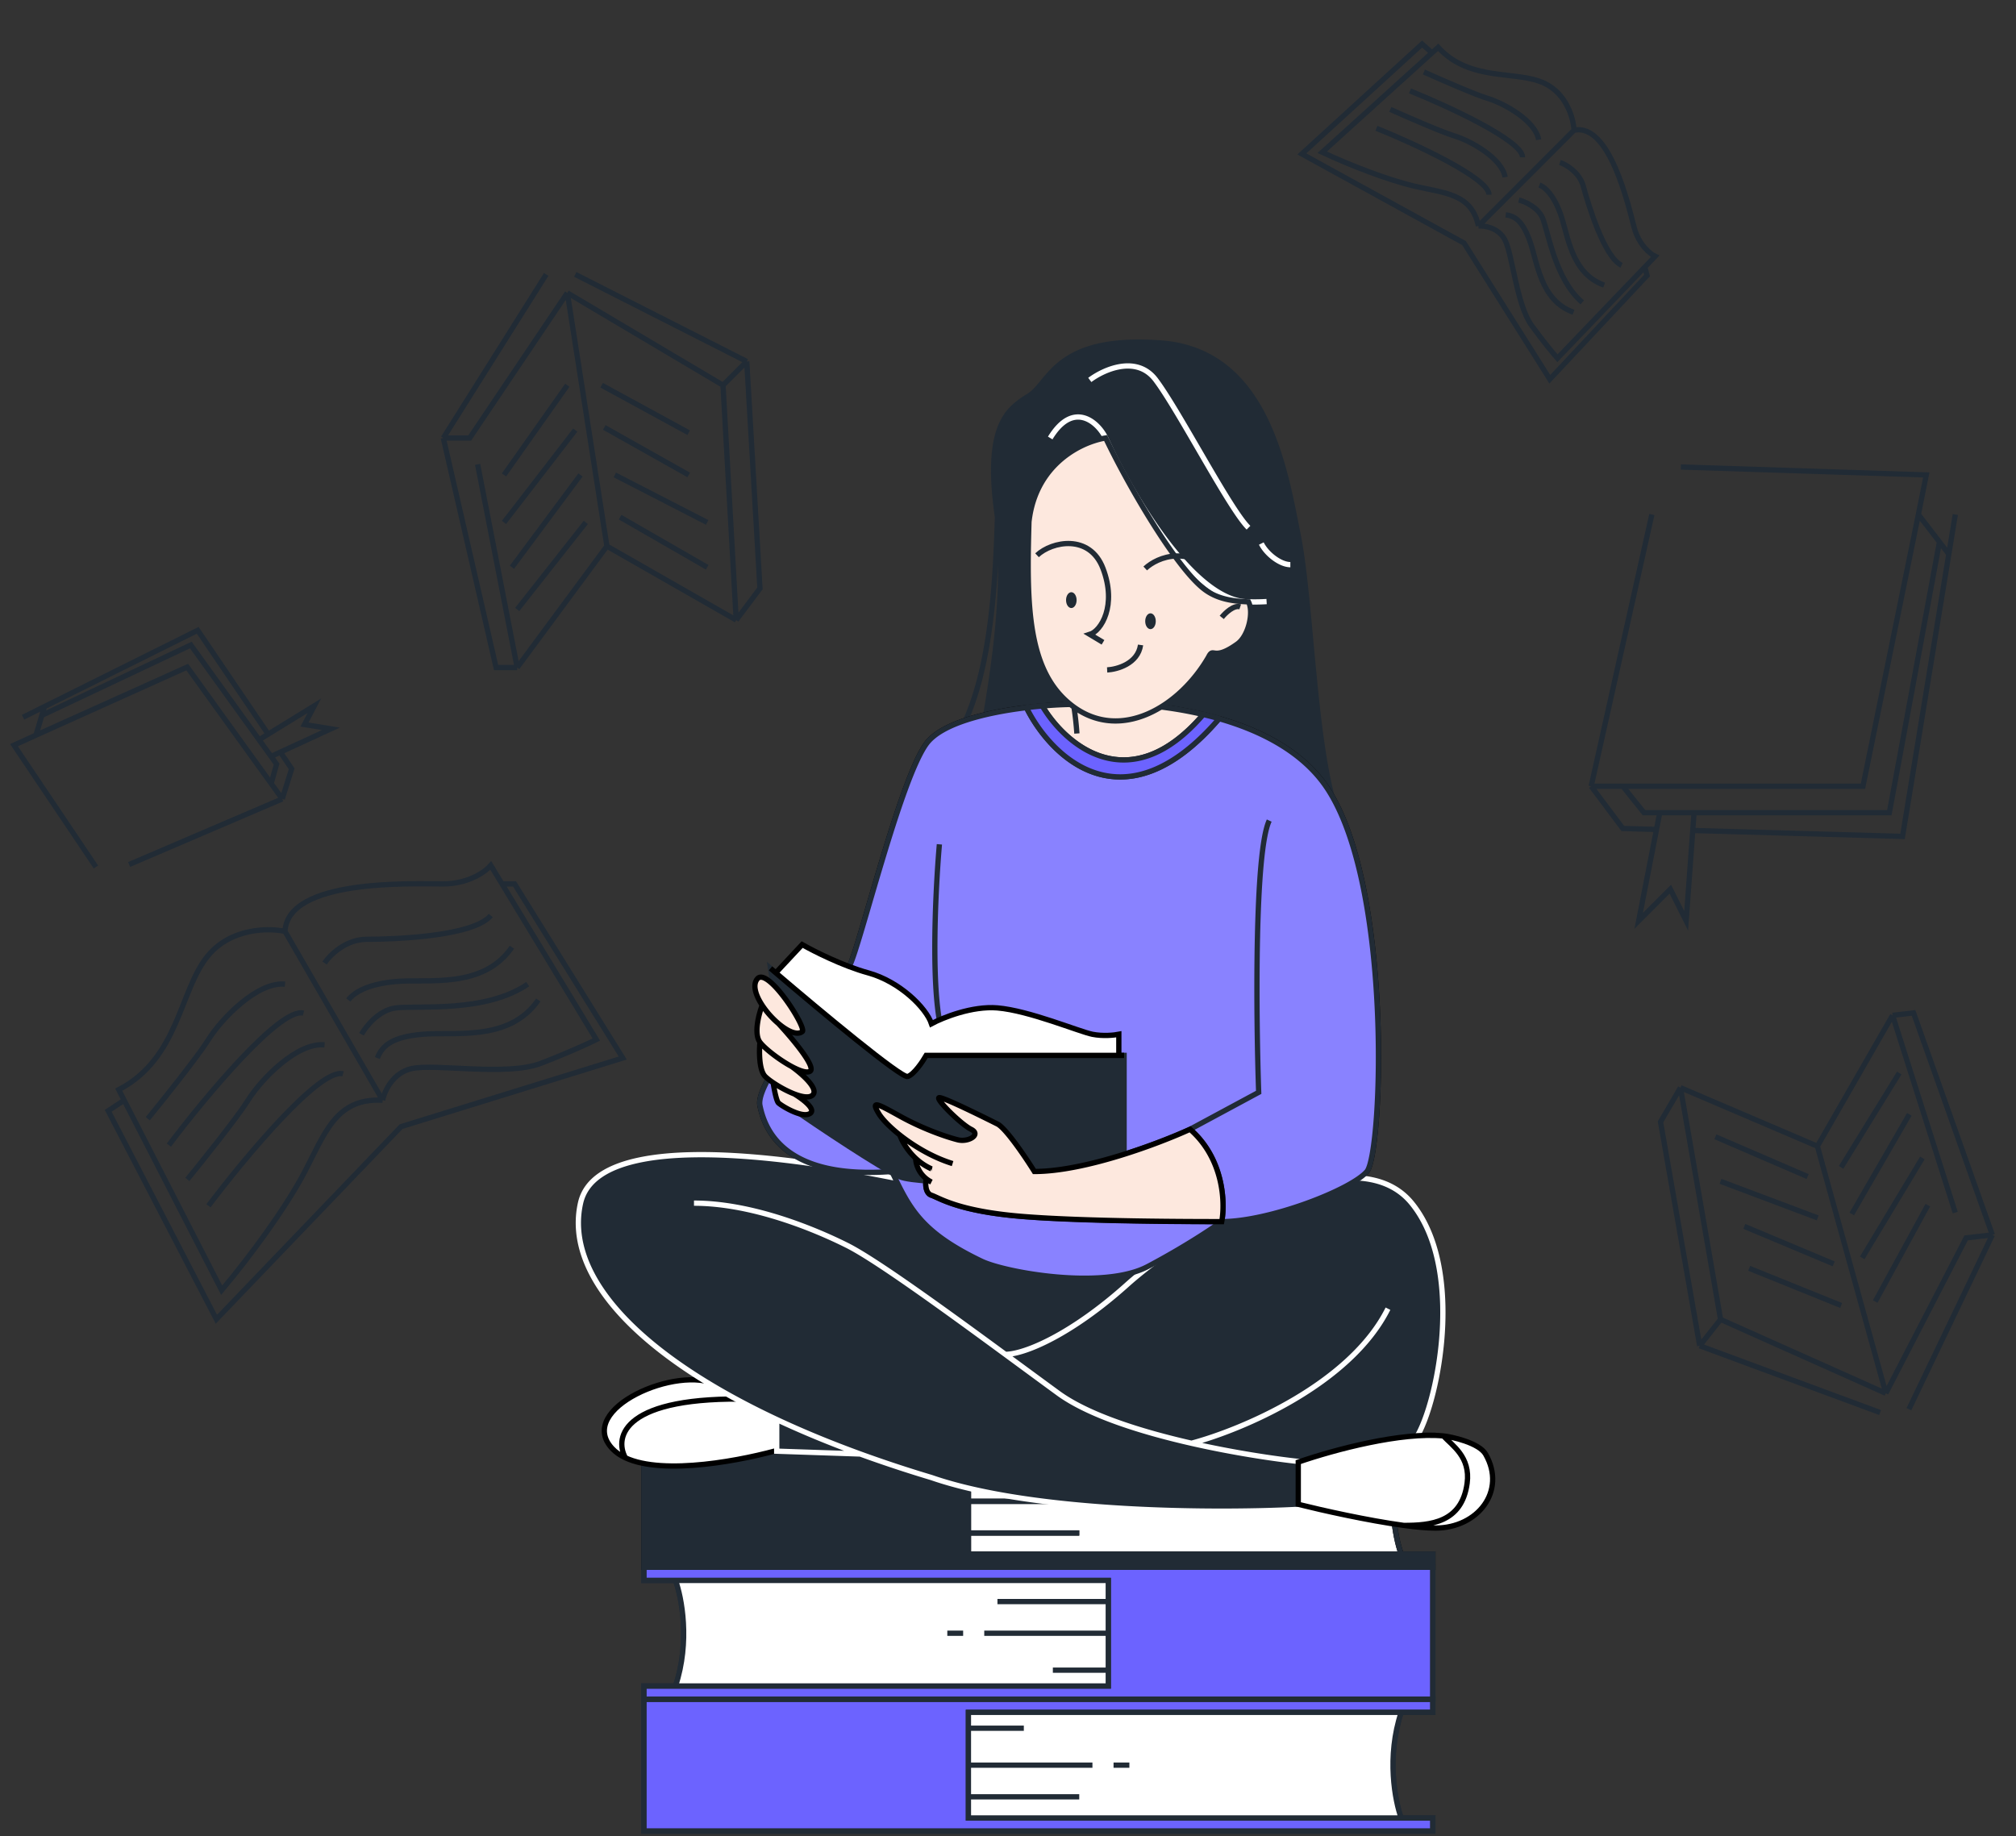 <?xml version="1.0" encoding="UTF-8"?> <svg xmlns="http://www.w3.org/2000/svg" width="382" height="348" fill="none"><rect width="100%" height="100%" fill="#333333" stroke="none"/><path fill="#6C63FF" d="M122 299.5V297h149.5v25H122v-2.5h6c2.8-8.4 1.167-16.833 0-20z"></path><path stroke="#212B35" d="M128 299.5h-6V297h149.5v25H122v-2.5h6m0-20h82v4m-82-4c1.167 3.167 2.8 11.6 0 20m0 0h82v-3m-30.5-7h3m4 0H210m0 0v-6m0 6v7m-21-13h21m-10.5 13H210"></path><path fill="#6C63FF" d="M271.5 344.5v2.5H122v-25h149.5v2.5h-6c-2.8 8.4-1.167 16.833 0 20z"></path><path stroke="#212B35" d="M265.5 344.5h6v2.5H122v-25h149.5v2.5h-6m0 20h-82v-4m82 4c-1.167-3.167-2.8-11.6 0-20m0 0h-82v3m30.5 7h-3m-4 0h-23.5m0 0v6m0-6v-7m21 13h-21m10.5-13h-10.5"></path><path fill="#fff" fill-rule="evenodd" d="M128 299.5c1.167 3.167 2.8 11.6 0 20h82v-20z" clip-rule="evenodd"></path><path stroke="#212B35" d="M128 299.5h-6V297h149.5v25H122v-2.5h6m0-20h82v4m-82-4c1.167 3.167 2.8 11.6 0 20m0 0h82v-3m-30.5-7h3m4 0H210m0 0v-6m0 6v7m-21-13h21m-10.5 13H210"></path><path fill="#fff" fill-rule="evenodd" d="M265.5 344.5c-1.167-3.167-2.8-11.6 0-20h-82v20z" clip-rule="evenodd"></path><path stroke="#212B35" d="M265.5 344.5h6v2.5H122v-25h149.5v2.5h-6m0 20h-82v-4m82 4c-1.167-3.167-2.8-11.6 0-20m0 0h-82v3m30.5 7h-3m-4 0h-23.5m0 0v6m0-6v-7m21 13h-21m10.5-13h-10.5"></path><path fill="#fff" d="M271.5 294.5v2.5H122v-25h149.5v2.5h-6c-2.8 8.4-1.167 16.833 0 20z"></path><path stroke="#000" d="M265.5 294.5h6v2.5H122v-25h149.5v2.5h-6m0 20h-82v-4m82 4c-1.167-3.167-2.8-11.6 0-20m0 0h-82v3m30.5 7h-3m-4 0h-23.5m0 0v6m0-6v-7m21 13h-21m10.5-13h-10.5"></path><path fill="#212B35" d="M271.5 297v-2.5h-88v-20h88V272H122v25z"></path><path stroke="#212B35" d="M265.5 294.5h6v2.5H122v-25h149.5v2.5h-6m0 20h-82v-4m82 4c-1.167-3.167-2.8-11.6 0-20m0 0h-82v3m30.5 7h-3m-4 0h-23.5m0 0v6m0-6v-7m21 13h-21m10.5-13h-10.5M107.5 55.5 89 83h-5m23.5-27.5L137 73m-29.5-17.5 7.5 48M84 83l19.5-31M84 83l10 43.5h4m0 0 17-23m-17 23L90.5 88m24.5 15.5 24.5 14m0 0 4.5-6-2.5-43m-2 49L137 73m4.5-4.5L109 52m32.5 16.5L137 73M95.5 90l12-17m-12 26L109 81.5m-12 26L110 90m-12 25.5L111 99m3-26 16.5 9m-16-1 16 9m-14 0 17.5 9m-16.5-1 16.5 9.5M357.336 264.029l15.217-29.444 4.967-.574m-20.184 30.018-31.316-13.993m31.316 13.993-12.967-46.819m33.151 16.801-15.808 33.035m15.808-33.035-14.934-42.063-3.973.46m0 0-14.244 24.802m14.244-24.802 11.875 37.383m-26.119-12.581-25.947-11.092m0 0-3.781 6.478 7.426 42.427m-3.645-48.905 7.598 43.918m-3.953 4.987 34.181 12.656m-34.181-12.656 3.953-4.987m39.271-21.657-9.966 18.266m8.932-27.207-11.399 18.936m8.932-27.207-10.903 18.878m8.99-26.71-11.018 17.885m.009 26.173-17.425-7.044m16.009-.846-16.929-7.101m13.907-1.609-18.418-6.929m16.505-.904-17.482-7.54"></path><path fill="#212B35" d="M189 98c2 14-1.333 32.5-3 42 24 8.833 71.1 24.1 67.5 14.5-4.5-12-5-40.449-7.5-53s-6-35-26-36.5-21 7.5-25 10-8.5 5.5-6 23"></path><path stroke="#212B35" d="M209.5 83c-4.667-.5-14.1 1.8-14.5 15-.5 16.5-.5 29.5 8.5 36s20 0 25.5-9.5c1-2 .778.921 5.5-2.5 2.07-1.5 3.09-5.955 2.07-7.949M209.5 83c-1.428-3-6.1-7.2-10.5 0m10.5 0c4.43 9.302 13.19 24.252 18.5 28.5 2.5 2 5.5 2.448 8.57 2.551M240 114a37 37 0 0 1-3.43.051M189 98c2 14-1.333 32.5-3 42 24 8.833 71.1 24.1 67.5 14.5-4.5-12-5-40.449-7.5-53s-6-35-26-36.5-21 7.5-25 10-8.5 5.5-6 23Zm0 0c-.333 10.167-.896 29-7 40.5M206.5 72c2.667-2 8.9-4.8 12.5 0 4.5 6 14 24.5 17.57 28m2.43 3c1 2 3.604 4 5.5 4"></path><path stroke="#fff" d="M199 83c4.4-7.2 9.072-3 10.5 0 4.713 10.367 16.726 31.092 27.07 31.051A37 37 0 0 0 240 114m-33.5-42c2.667-2 8.9-4.8 12.5 0 4.5 6 14 24.5 17.57 28m2.43 3c1 2 3.604 4 5.5 4"></path><path fill="#6C63FF" d="M161 183c2-4 9.5-35 14.5-42 2.839-3.975 11.557-6.002 19-6.903a90 90 0 0 1 3-.312 80 80 0 0 1 5-.285c6.008-.522 15.891-.362 25.5 1.905q1.508.355 3 .782c7.698 2.206 14.932 5.891 19.5 11.813 13.5 17.5 11.5 70.5 8.5 74s-18.5 9.5-27.5 9.5l-3.5 14c-7 .833-23.8 2-35 0S172.333 229 169 222c-20 1.5-24-7.5-25-12.5s15-22.5 17-26.5"></path><path fill="#fff" fill-opacity=".2" d="M161 183c2-4 9.5-35 14.5-42 2.839-3.975 11.557-6.002 19-6.903a90 90 0 0 1 3-.312 80 80 0 0 1 5-.285c6.008-.522 15.891-.362 25.5 1.905q1.508.355 3 .782c7.698 2.206 14.932 5.891 19.5 11.813 13.5 17.5 11.5 70.5 8.5 74s-18.5 9.5-27.5 9.5l-3.5 14c-7 .833-23.8 2-35 0S172.333 229 169 222c-20 1.5-24-7.5-25-12.5s15-22.5 17-26.5"></path><path stroke="#000" d="m231.5 231.5-3.5 14c-7 .833-23.8 2-35 0S172.333 229 169 222c-20 1.5-24-7.5-25-12.5s15-22.5 17-26.5 9.5-35 14.5-42c2.839-3.975 11.557-6.002 19-6.903m37 97.403c.667-3.5.4-11.9-6-17.5m6 17.5c9 0 24.5-6 27.5-9.5s5-56.5-8.5-74c-4.568-5.922-11.802-9.607-19.5-11.813m.5 95.313c-5 0-26 0-38-1s-15.5-3.5-17-4c-1.2-.4-1.167-2.257-1-3.136m50-9.364 13-7c-.5-14.667-.8-45.5 2-51.5m-15 58.5c-5.833 2.667-19.9 8-29.5 8-1.667-2.667-5.4-8.2-7-9-2-1-10-5-11-5s4 5 6 6-.5 2.5-2.5 2-6.5-2-11-4.5c-4.371-2.428-5.5-3-4-.5.633 1.055 2.066 2.554 4 4.085m10 5.415c-3.758-1.156-7.349-3.316-10-5.415m0 0c.336.99 1.306 2.826 3 4.41m3 2.005a10.9 10.9 0 0 1-3-2.005m0 0c0 .844.427 2.615 2 3.869m1 .636a5.7 5.7 0 0 1-1-.636M178 160c-.833 9.667-1.8 30.6 1 37m18.5-63.215a80 80 0 0 1 5-.285c6.008-.522 15.891-.362 25.5 1.905m-30.5-1.62c4.333 7.342 16.5 17.945 30.5 1.62m-30.5-1.62c-.963.084-1.969.187-3 .312m33.5 1.308q1.508.355 3 .782m-36.5-2.09c4.667 9.426 18.5 23.04 36.5 2.09"></path><path fill="#fff" d="M116 274.5c-7-7.5 12.5-16 20-12 2.395 1.277 4.604 2.119 6.5 2.659 2.854.813 4.999.941 6 .841v8.5c-7.49 2.203-22.667 5.183-30 1.754-.989-.462-1.835-1.041-2.5-1.754"></path><path stroke="#000" d="M118.5 276.254c7.333 3.429 22.51.449 30-1.754V266c-1.001.1-3.146-.028-6-.841m-24 11.095c-.989-.462-1.835-1.041-2.5-1.754-7-7.5 12.5-16 20-12 2.395 1.277 4.604 2.119 6.5 2.659m-24 11.095c-2.167-3.979-.4-11.768 24-11.095"></path><path fill="#212B35" d="M110 228c4-18 62-4 63.5-4l56.5 7.879c13.659-7.751 30.075-12.992 37.5-3.879 11 13.5 4 42 0 45.5-3.2 2.8-15.333 6.5-21 8v4.5c-15.167.833-50.4.8-70-6a246 246 0 0 1-13.5-4.466L147.176 275v-6c-26.368-12.36-40.199-27.394-37.176-41"></path><path stroke="#fff" d="M131.5 228c10.5 0 22 4.5 29 8 5.365 2.683 18.367 12.12 30 20.66m0 0c3.545 2.602 6.964 5.121 10 7.34 5.69 4.158 15.63 7.308 25.269 9.5M190.5 256.66c3.833-.054 12.662-3.891 23-13.16 3.987-3.575 9.924-7.889 16.5-11.621m16.5 49.621v4.5c-15.167.833-50.4.8-70-6a246 246 0 0 1-13.5-4.466m83.5 5.966V277c-4.982-.528-12.753-1.686-20.731-3.5m20.731 8c5.667-1.5 17.8-5.2 21-8 4-3.5 11-32 0-45.5-7.425-9.113-23.841-3.872-37.5 3.879M147.176 269c-26.368-12.36-40.199-27.394-37.176-41 4-18 62-4 63.5-4l56.5 7.879M147.176 269v6l15.824.534M147.176 269c4.858 2.277 10.142 4.464 15.824 6.534m62.769-2.034C235.179 271 255.8 262.4 263 248"></path><path fill="#6C63FF" d="M161 183c2-4 9.5-35 14.5-42 2.839-3.975 11.557-6.002 19-6.903a90 90 0 0 1 3-.312 80 80 0 0 1 5-.285c6.008-.522 15.891-.362 25.5 1.905q1.508.355 3 .782c7.698 2.206 14.932 5.891 19.5 11.813 13.5 17.5 11.5 70.5 8.5 74s-18.5 9.5-27.5 9.5c0 0-5.5 4-14 8.5s-27.042 1.132-31.5-1c-11.5-5.5-13.667-10-17-17-20 1.5-24-7.5-25-12.5s15-22.5 17-26.5"></path><path fill="#fff" fill-opacity=".2" d="M161 183c2-4 9.5-35 14.5-42 2.839-3.975 11.557-6.002 19-6.903a90 90 0 0 1 3-.312 80 80 0 0 1 5-.285c6.008-.522 15.891-.362 25.5 1.905q1.508.355 3 .782c7.698 2.206 14.932 5.891 19.5 11.813 13.5 17.5 11.5 70.5 8.5 74s-18.5 9.5-27.5 9.5c0 0-5.5 4-14 8.5s-27.042 1.132-31.5-1c-11.5-5.5-13.667-10-17-17-20 1.5-24-7.5-25-12.5s15-22.5 17-26.5"></path><path stroke="#212B35" d="M231.5 231.5c.667-3.5.4-11.9-6-17.5m6 17.5c9 0 24.5-6 27.5-9.5s5-56.5-8.5-74c-4.568-5.922-11.802-9.607-19.5-11.813m.5 95.313c-8.267-.03-28.315-.193-38-1-12-1-15.5-3.5-17-4-1.2-.4-1.167-2.257-1-3.136m56 8.136c1.976.007-.964 0 0 0Zm0 0s-5.5 4-14 8.5-27.042 1.132-31.5-1c-11.5-5.5-13.667-10-17-17-20 1.5-24-7.5-25-12.5s15-22.5 17-26.5 9.5-35 14.5-42c2.839-3.975 11.557-6.002 19-6.903m31 79.903 13-7c-.5-14.667-.8-45.5 2-51.5m-15 58.5c-5.833 2.667-19.9 8-29.5 8-1.667-2.667-5.4-8.2-7-9-2-1-10-5-11-5s4 5 6 6-.5 2.5-2.5 2-6.5-2-11-4.5c-4.371-2.428-5.5-3-4-.5.633 1.055 2.066 2.554 4 4.085m10 5.415c-3.758-1.156-7.349-3.316-10-5.415m0 0c.336.99 1.306 2.826 3 4.41m3 2.005a10.9 10.9 0 0 1-3-2.005m0 0c0 .844.427 2.615 2 3.869m1 .636a5.7 5.7 0 0 1-1-.636M178 160c-.833 9.667-1.8 30.6 1 37m18.5-63.215a80 80 0 0 1 5-.285c6.008-.522 15.891-.362 25.5 1.905m-30.5-1.62c4.333 7.342 16.5 17.945 30.5 1.62m-30.5-1.62c-.963.084-1.969.187-3 .312m33.5 1.308q1.508.355 3 .782m-36.5-2.09c4.667 9.426 18.5 23.04 36.5 2.09"></path><path fill="#212B35" stroke="#212B35" d="m146 183.5 4 26.5c5.333 3.667 16.9 11.4 20.5 13s29.833 1.333 42.5 1v-24h-37.5c-.667 1.167-2.3 3.6-3.5 4-1.153.384-16.55-12.43-25-19.645z"></path><path fill="#fff" d="M172 204c1.2-.4 2.833-2.833 3.5-4H212v-4c-.833.167-3 .4-5 0-2.5-.5-12-4.5-18-5-4.8-.4-10.333 1.833-12.5 3-1-3-6-8-12-9.645-4.8-1.315-10.333-4.118-12.5-5.355l-5 5.355c8.45 7.215 23.847 20.029 25 19.645"></path><path stroke="#000" d="m146 183.5 1 .855M213 200h-1m-65-15.645c8.45 7.215 23.847 20.029 25 19.645 1.2-.4 2.833-2.833 3.5-4H212m-65-15.645 5-5.355c2.167 1.237 7.7 4.04 12.5 5.355 6 1.645 11 6.645 12 9.645 2.167-1.167 7.7-3.4 12.5-3 6 .5 15.5 4.5 18 5 2 .4 4.167.167 5 0v4"></path><path fill="#FDE8DE" d="M225.5 214c6.4 5.6 6.667 14 6 17.5-5 0-26 0-38-1s-15.5-3.5-17-4c-1.2-.4-1.166-2.257-1-3.136-1.573-1.254-2-3.025-2-3.869-1.694-1.584-2.663-3.42-3-4.41-1.934-1.531-3.367-3.03-4-4.085-1.5-2.5-.371-1.928 4 .5 4.5 2.5 9 4 11 4.5s4.5-1 2.5-2-7-6-6-6 9 4 11 5c1.6.8 5.334 6.333 7 9 9.6 0 23.667-5.333 29.5-8"></path><path stroke="#000" d="M180.5 220.5c-3.758-1.156-7.349-3.316-10-5.415m0 0c-1.934-1.531-3.367-3.03-4-4.085-1.5-2.5-.371-1.928 4 .5 4.5 2.5 9 4 11 4.5s4.5-1 2.5-2-7-6-6-6 9 4 11 5c1.6.8 5.334 6.333 7 9 9.6 0 23.667-5.333 29.5-8 6.4 5.6 6.667 14 6 17.5-5 0-26 0-38-1s-15.5-3.5-17-4c-1.2-.4-1.166-2.257-1-3.136m-5-8.279c.337.99 1.306 2.826 3 4.41m3 2.005a10.9 10.9 0 0 1-3-2.005m0 0c0 .844.427 2.615 2 3.869m1 .636a5.7 5.7 0 0 1-1-.636"></path><path fill="#FDE8DE" d="M197.5 133.785a80 80 0 0 1 5-.285c6.008-.522 15.891-.362 25.5 1.905-14 16.325-26.167 5.722-30.5-1.62"></path><path stroke="#212B35" d="M197.5 133.785a80 80 0 0 1 5-.285c6.008-.522 15.891-.362 25.5 1.905m-30.5-1.62c4.333 7.342 16.5 17.945 30.5 1.62m-30.5-1.62c-.963.084-1.969.187-3 .312m33.5 1.308q1.508.355 3 .782"></path><path fill="#FDE8DE" d="M229 124.5c-5.5 9.5-16.5 16-25.5 9.5-8.07-5.828-8.904-16.883-8.63-31-.08-1.47-.039-2.842.104-4.122C196.193 87.963 204.851 83.746 209.5 83c4.43 9.302 13.19 24.252 18.5 28.5 2.5 2 5.5 2.448 8.57 2.551 1.02 1.994 0 6.449-2.07 7.949-4.722 3.421-4.5.5-5.5 2.5"></path><path stroke="#212B35" d="M195 98a464 464 0 0 0-.13 5m8.63 31c9 6.5 20 0 25.5-9.5 1-2 .778.921 5.5-2.5 2.07-1.5 3.09-5.955 2.07-7.949-3.07-.103-6.07-.551-8.57-2.551-5.31-4.248-14.07-19.198-18.5-28.5-5.195.833-15.393 6-14.63 20m8.63 31c.195 1.237.421 3.065.552 5m-.552-5c-8.07-5.828-8.904-16.883-8.63-31"></path><ellipse cx="203" cy="113.724" fill="#212B35" rx="1" ry="1.5"></ellipse><ellipse cx="218" cy="117.724" fill="#212B35" rx="1" ry="1.5"></ellipse><path stroke="#212B35" d="M209.786 126.953c1.897-.101 5.821-1.189 6.334-4.73M196.5 105.223c2.833-2.666 10-4.062 12.5 2.5 2.667 7.001-.333 11.834-2.5 12.5l2.5 1.5m8-14c2.333-2.166 8.5-4.799 14.5 2.001m0 7.276c.667-.833 2.3-2.4 3.5-2"></path><path fill="#6C63FF" stroke="#212B35" d="M228 135.405c-14 16.324-26.167 5.722-30.5-1.62-.963.084-1.969.187-3 .312 4.667 9.426 18.5 23.04 36.5 2.09a65 65 0 0 0-3-.782Z"></path><path stroke="#212B35" d="M72.5 208.5c-9-.5-11 6.5-15 14-3.53 6.618-10.166 15.667-15.5 22l-18.473-36m48.973 0c.334-1.667 1.9-5.2 5.5-6 4.5-1 18 1.5 24.5-1 5.2-2 9.167-3.833 10.5-4.5l-17.879-29.5m-22.62 41-18.5-32m0 0c.5-10 24-9 30-9 4.8 0 8-2.333 9-3.5l2.12 3.5m-41.12 9c-3-.667-10.1-.7-14.5 4.5-5.5 6.5-5.5 19.5-17 25.5l1.025 2m0 0-3.026 2L41 250l35-36.5 42-13-20.5-33h-2.379m-55.62 61c6.666-8.847 21.1-26.233 25.5-25m-29.5 20c3-3.667 9.5-11.8 11.5-15 2.5-4 9.28-11 14.5-10.5M32 217c6.666-8.847 21.1-26.233 25.5-25M28 212c3-3.667 9.5-11.8 11.5-15 2.5-4 9.28-11 14.5-10.5m7.5-4c1-1.5 4-4.5 8-4.5 5 0 20.166-.5 23.5-4.5m-27 16c1-1.333 3.5-3 9-3.5 5.995-.545 16.5 1.5 22-6.5M68.5 196c.832-1.5 3.3-4.6 6.5-5 4-.5 17 1 24.999-4.5m-28.5 14c1-2.5 3-4 8.5-4.5 5.996-.545 16.5 1.5 22-6.5M280.135 42.823c-1.28-6.119-6.328-6.202-12.071-7.535-5.066-1.177-12.32-3.999-17.52-6.435l20.801-18.838m8.79 32.808c1.177-.076 3.825.34 5.007 2.608 1.478 2.835 2.226 12.327 5.068 16.233 2.273 3.124 4.213 5.453 4.899 6.226l16.553-17.272m-31.527-7.795 18.117-18.137m0 0c6.789-1.46 10.337 14.462 11.414 18.482.862 3.215 2.999 4.94 3.96 5.4l-1.964 2.05m-13.41-25.932c-.092-2.13-1.344-6.892-5.618-8.906-5.341-2.518-14.05-.184-20.134-6.811l-1.155 1.046m0 0-1.883-1.668L246.68 29.17l30.734 16.895 16.248 25.803 18.427-19.657-.427-1.593m-50.848-26.312c7.123 2.878 21.361 9.427 21.325 12.595M263.445 20.73c2.995 1.352 9.61 4.246 12.113 5.012 3.129.956 9.035 4.243 9.637 7.828m-18.023-16.352c7.123 2.879 21.36 9.427 21.325 12.596M269.803 13.64c2.995 1.352 9.61 4.247 12.113 5.012 3.128.957 9.035 4.243 9.637 7.829m4.026 4.306c1.184.4 3.732 1.872 4.45 4.552.898 3.35 3.955 13.42 7.233 14.935m-15.565-15.216c1.073.43 2.638 1.806 3.96 5.401 1.442 3.92 1.957 11.323 8.304 13.571m-16.17-16.13c1.155.289 3.674 1.385 4.517 3.457 1.053 2.59 2.381 11.568 7.502 15.94m-14.495-16.58c1.855.221 3.219 1.292 4.541 4.887 1.441 3.919 1.957 11.322 8.303 13.571M313 97.5 301.5 149m0 0 6 8 6.38.181M301.5 149h6m63-51.5-1.229 7.5m0 0-8.771 53.5-39.747-1.125M369.271 105l-1.771-2.301m-4-5.199L353 149h-45.5m56-51.5L365 90l-46.5-1.5m45 9 4 5.199M307.5 149l4 5h3m53-51.301L358 154h-37m-6.5 0h6.5m-6.5 0-.62 3.181M321 154l-.247 3.375m0 0L319.5 174.5l-3-6-6 6 3.38-17.319M24.47 163.823l29.012-12.425m0 0 1.784-5.708-2.143-3.159m.359 8.867-2.098-2.911M4.367 135.921l4.07-2.025m0 0 29.027-14.449 13.35 19.68m-42.377-5.231-.498 1.663m-1.124 3.759 28.661-12.91 15.908 22.079m-44.57-9.169-4.163 1.894 15.53 23.089M6.814 139.318l1.124-3.759m43.445 12.928 1.028-3.689-1.049-1.456m-43.424-7.783 28.216-13.326 12.935 17.955m2.273 3.154-2.273-3.154m2.273 3.154 1.76-.811m-4.032-2.343 1.724-1.061m0 0 8.748-5.379-1.863 3.554 5.01.814-9.587 4.415"></path><path fill="#fff" d="M281.5 275.572c4 7-1.5 14-9.5 14-1.619 0-3.699-.192-6-.503-6.795-.919-15.518-2.877-20-3.997v-8c6.992-2.411 19.564-5.729 27.5-4.959 1.5.146 6.76 1.288 8 3.459"></path><path stroke="#000" d="M273.5 272.113c-7.936-.77-20.508 2.548-27.5 4.959v8c4.482 1.12 13.205 3.078 20 3.997m7.5-16.956c1.5.146 6.76 1.288 8 3.459 4 7-1.5 14-9.5 14-1.619 0-3.699-.192-6-.503m7.5-16.956c1.667 1.82 5.167 3.959 4.5 8.959-1 7.5-7 7.997-12 7.997"></path><path fill="#FDE8DE" d="M143.5 185.5c2-2.4 9.5 9.429 8.5 10-.947.758-2.755-.063-4.5-1.538 2.5 2.679 7.2 8.238 6 9.038-.592.395-1.964-.068-3.5-.896 1.833 1.299 5.2 4.196 4 5.396-.616.616-1.99.389-3.5-.196 1.5.898 4.2 2.896 3 3.696-1.5 1-5.5-1.5-6-2-.4-.4-.833-2.717-1-3.826-.648-.437-1.178-.852-1.5-1.174-1.2-1.2-1.167-4.833-1-6.5-1.2-1.6-.216-5.333.425-7-1.255-1.913-1.861-3.877-.925-5"></path><path stroke="#000" d="M144.425 190.5c-1.255-1.913-1.861-3.877-.925-5 2-2.4 9.5 9.429 8.5 10-.947.758-2.755-.063-4.5-1.538m-3.075-3.462c-.641 1.667-1.625 5.4-.425 7m.425-7a16.7 16.7 0 0 0 3.075 3.462M144 197.5c-.167 1.667-.2 5.3 1 6.5.322.322.852.737 1.5 1.174M144 197.5c.908 1.21 3.646 3.336 6 4.604m-2.5-8.142c2.5 2.679 7.2 8.238 6 9.038-.592.395-1.964-.068-3.5-.896m0 0c1.833 1.299 5.2 4.196 4 5.396-.616.616-1.99.389-3.5-.196m-4-2.13c.167 1.109.6 3.426 1 3.826.5.5 4.5 3 6 2 1.2-.8-1.5-2.798-3-3.696m-4-2.13c1.131.763 2.622 1.595 4 2.13"></path></svg> 